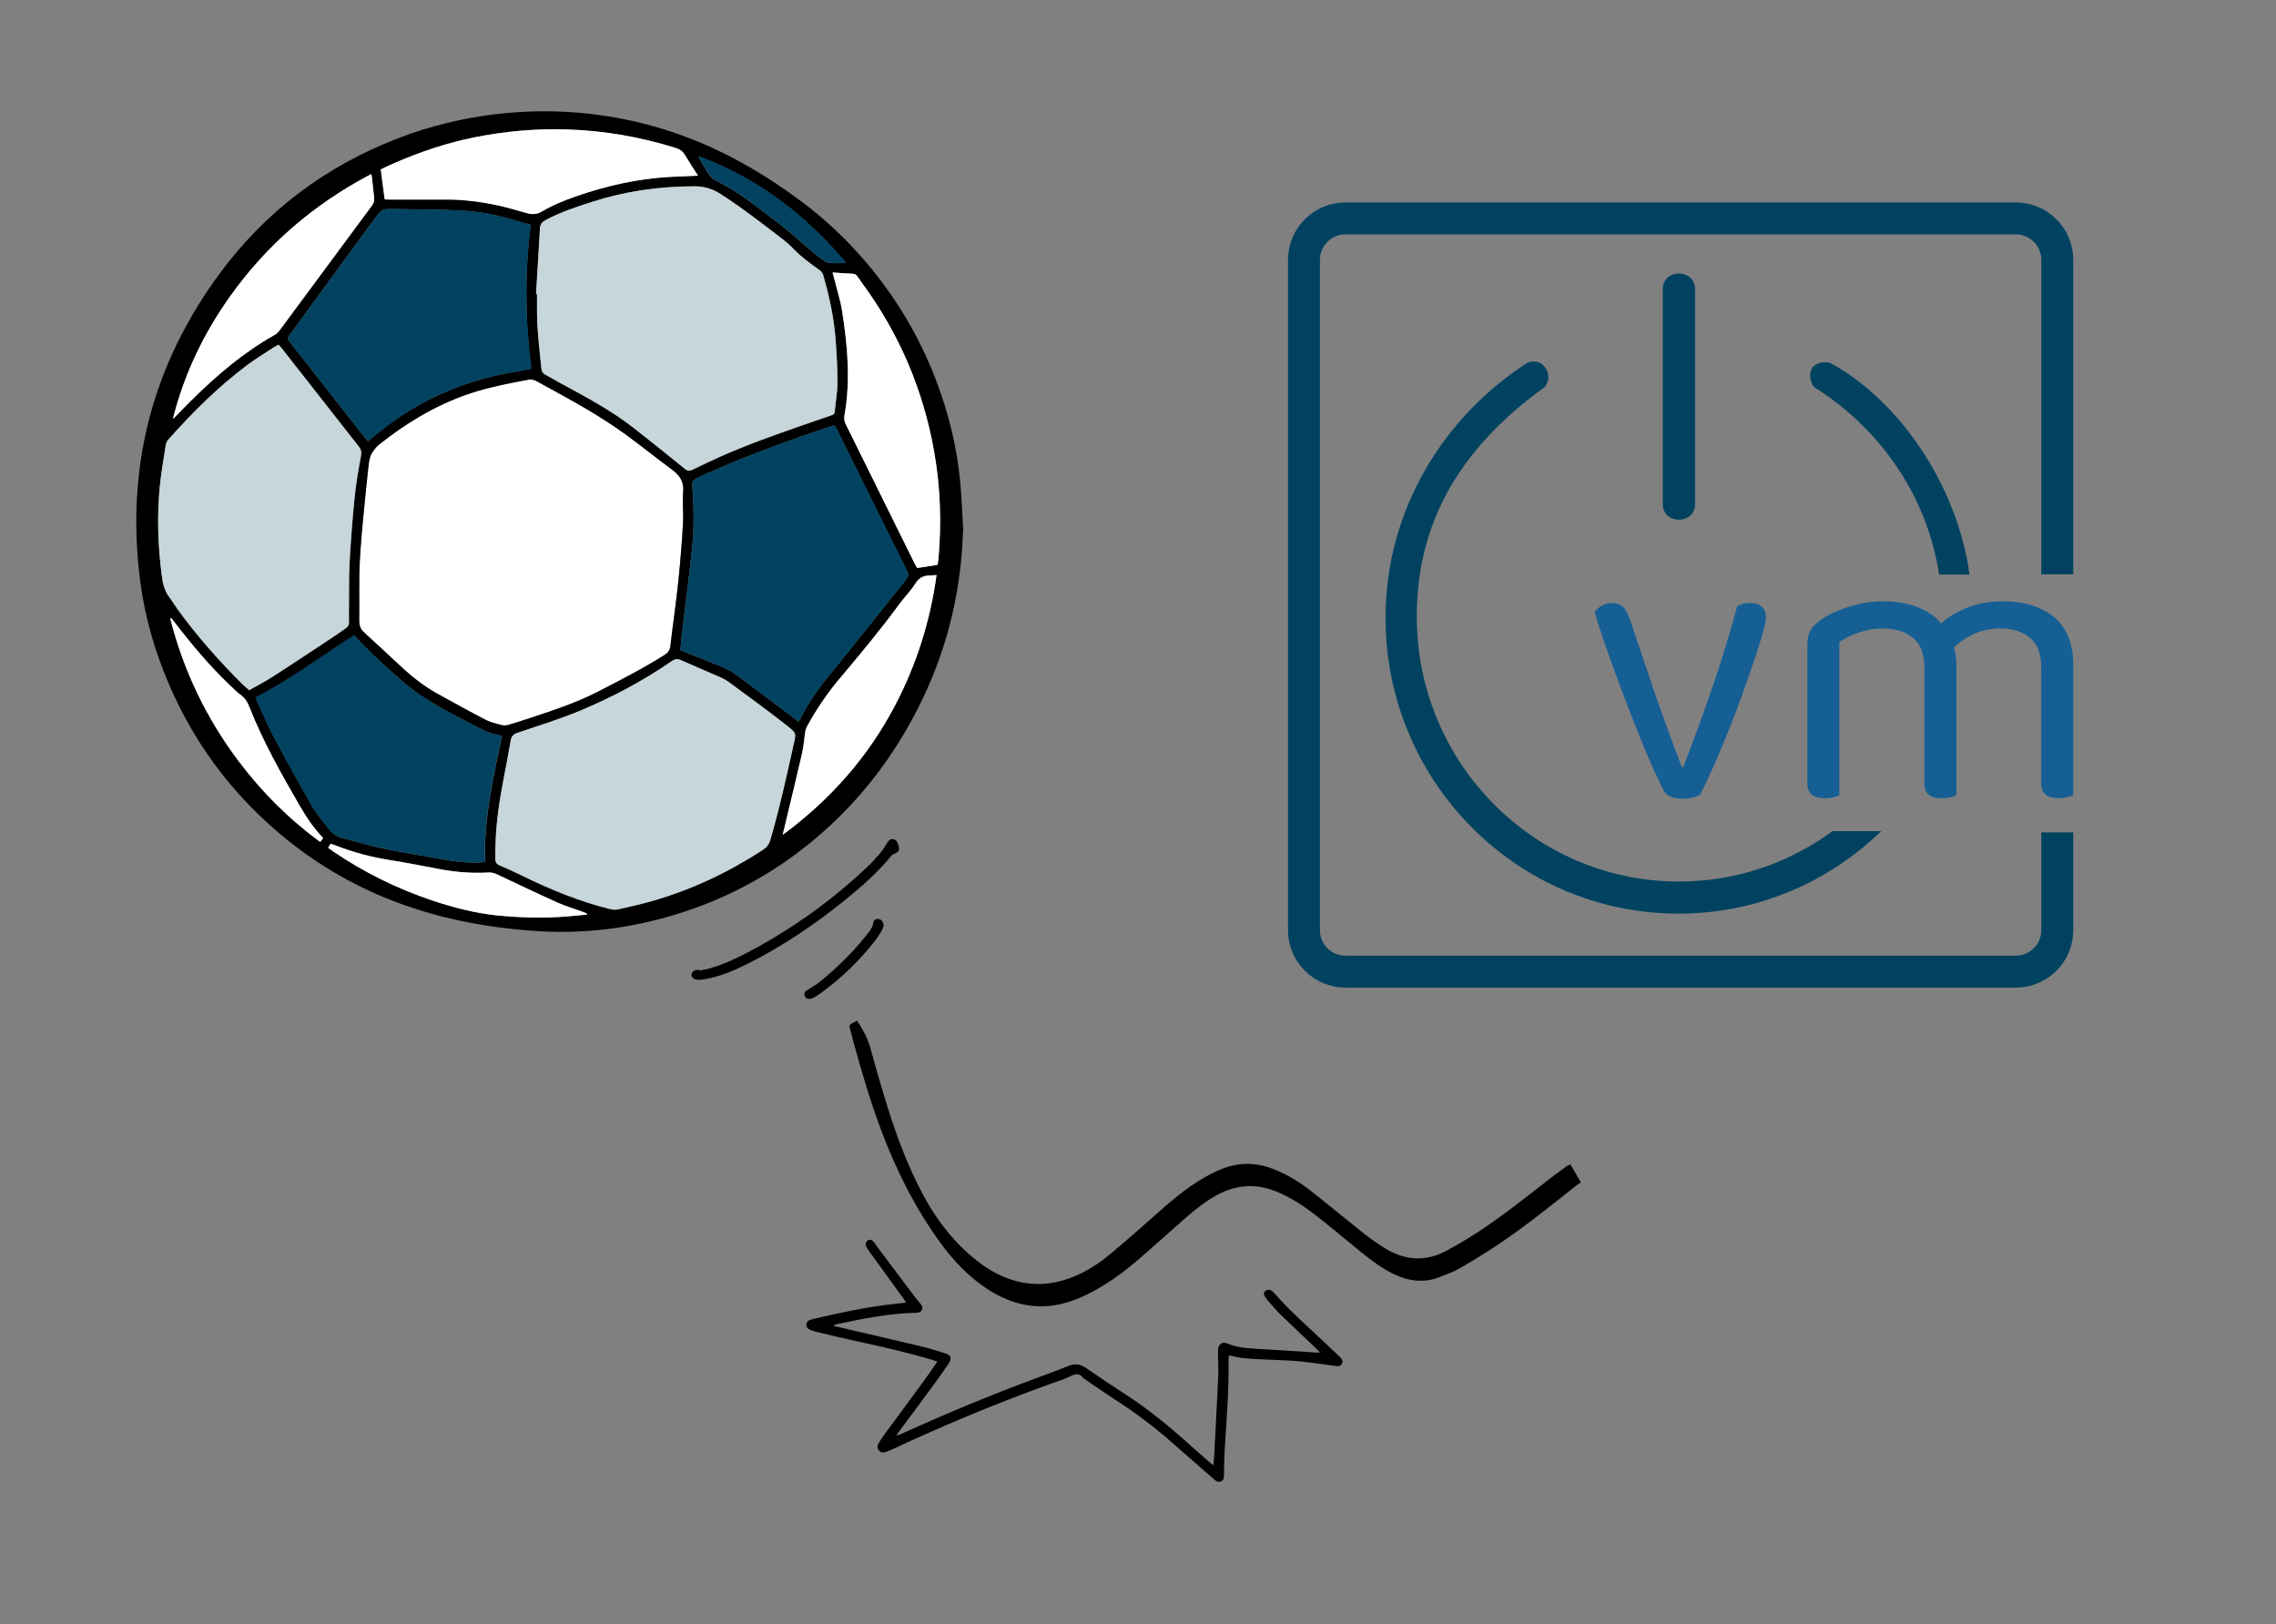 <?xml version="1.0" encoding="UTF-8"?>
<svg id="Ebene_1" data-name="Ebene 1" xmlns="http://www.w3.org/2000/svg" viewBox="0 0 296.57 211.65">
  <rect x="0" y="0" width="296.57" height="211.65" fill="#808080" stroke="none"/>
  <defs>
    <style>
      .cls-1 {
        fill: #004260;
      }

      .cls-2 {
        fill: #fff;
      }

      .cls-3 {
        fill: #c7d6da;
      }

      .cls-4 {
        fill: #155f95;
      }

      .cls-5 {
        fill: none;
        stroke: #004260;
        stroke-miterlimit: 10;
        stroke-width: 4.16px;
      }
    </style>
  </defs>
  <g>
    <path class="cls-2" d="m46.81,76.71c-.05-3.33.26-6.59.57-9.85.19-1.99.38-3.97.61-5.96.08-.71.15-1.44.59-2.05.23-.31.46-.64.76-.88,3.89-3.09,8.09-5.58,12.89-7.01,2.19-.65,4.42-1.07,6.65-1.49.51-.1.91.13,1.31.35,2.13,1.18,4.28,2.33,6.38,3.57,1.66.98,3.28,2.02,4.84,3.15,2.09,1.51,4.09,3.14,6.17,4.67,1.01.74,1.55,1.57,1.43,2.91-.12,1.36.06,2.74-.02,4.11-.15,2.55-.35,5.1-.62,7.63-.29,2.77-.7,5.53-1.02,8.3-.06.54-.28.88-.73,1.17-2.81,1.78-5.77,3.29-8.72,4.81-2.76,1.42-5.68,2.4-8.62,3.36-1.01.33-2.03.67-3.05.97-.27.08-.6.09-.87.02-.71-.19-1.46-.36-2.1-.69-2.1-1.09-4.17-2.24-6.24-3.38-1.74-.96-3.29-2.17-4.74-3.52-1.62-1.5-3.23-3.01-4.86-4.5-.47-.43-.63-.93-.62-1.55.02-1.39,0-2.79,0-4.13Z"/>
    <path d="m125.49,69.03c-.22,7.67-1.91,14.97-5.2,21.89-3.12,6.56-7.31,12.34-12.72,17.21-5.75,5.18-12.33,8.88-19.75,11.11-5.73,1.72-11.59,2.47-17.55,2.11-6.94-.42-13.72-1.73-20.19-4.4-5.3-2.2-10.11-5.2-14.42-8.99-5.91-5.19-10.43-11.39-13.56-18.6-1.9-4.37-3.22-8.91-3.83-13.64-1.91-14.72,1.54-28.1,10.33-40.04,5.96-8.09,13.72-13.94,23.09-17.59,4.32-1.68,8.81-2.77,13.43-3.27,6.78-.73,13.45-.2,20.02,1.63,7.15,1.99,13.53,5.49,19.43,9.91,3.04,2.28,5.78,4.89,8.25,7.78,3.92,4.6,6.98,9.73,9.14,15.38,1.64,4.3,2.74,8.73,3.16,13.31.19,2.06.26,4.12.39,6.19Zm-78.68,7.69c0,1.34.02,2.74,0,4.13-.01.62.15,1.12.62,1.55,1.63,1.49,3.24,3,4.86,4.5,1.45,1.35,3,2.56,4.74,3.52,2.07,1.14,4.14,2.29,6.24,3.38.65.34,1.39.5,2.1.69.27.07.6.06.87-.02,1.02-.3,2.04-.64,3.05-.97,2.93-.97,5.86-1.94,8.62-3.36,2.95-1.52,5.91-3.03,8.72-4.81.45-.29.67-.63.73-1.17.32-2.77.73-5.53,1.02-8.3.27-2.54.47-5.09.62-7.63.08-1.37-.1-2.75.02-4.11.12-1.33-.42-2.16-1.43-2.91-2.08-1.52-4.08-3.16-6.17-4.67-1.56-1.12-3.19-2.17-4.84-3.15-2.1-1.24-4.25-2.39-6.38-3.57-.4-.22-.8-.45-1.31-.35-2.23.42-4.46.84-6.65,1.49-4.8,1.43-9,3.92-12.89,7.01-.3.24-.53.56-.76.88-.44.61-.51,1.34-.59,2.05-.22,1.98-.41,3.97-.61,5.96-.32,3.26-.62,6.52-.57,9.85Zm23.03-38.39h.15c0,.68,0,1.35,0,2.03,0,2.58.31,5.14.58,7.71.04.36.18.59.51.76.62.32,1.21.69,1.82,1.02,3.33,1.81,6.68,3.57,9.68,5.91,2.25,1.76,4.47,3.55,6.69,5.35.32.26.58.3.94.12,1.21-.59,2.43-1.17,3.65-1.72,3.46-1.54,7.03-2.8,10.6-4.05,1.25-.44,2.5-.86,3.75-1.29.26-.09.53-.14.57-.51.11-1.27.35-2.54.36-3.81,0-1.83-.11-3.67-.24-5.5-.2-2.88-.82-5.69-1.61-8.47-.08-.28-.21-.48-.46-.66-1.21-.86-2.42-1.73-3.45-2.81-.43-.45-.91-.87-1.4-1.25-2.65-2.03-5.29-4.09-8.11-5.9-1.05-.68-2.18-.98-3.42-.98-4.54,0-8.98.64-13.3,2.03-2.06.66-4.1,1.34-6.02,2.36-.47.25-.73.53-.76,1.1-.15,2.85-.33,5.7-.51,8.55Zm-5.29,71.93c0,.56.01,1.12,0,1.67-.01.42.16.68.56.85.96.41,1.91.84,2.85,1.3,3.72,1.83,7.53,3.4,11.56,4.4.32.08.7.11,1.02.03,1.52-.34,3.04-.68,4.53-1.11,5.12-1.48,9.89-3.73,14.35-6.65.5-.33.79-.72.96-1.29,1.18-4.01,2.08-8.1,2.98-12.17.41-1.83.55-1.66-1.08-2.93-2.38-1.86-4.82-3.63-7.25-5.43-.39-.29-.83-.52-1.27-.71-1.68-.74-3.37-1.44-5.04-2.19-.47-.21-.81-.13-1.21.15-3.66,2.53-7.58,4.61-11.67,6.34-2.73,1.15-5.58,2.03-8.39,2.98-.57.19-.81.48-.9,1.04-.29,1.69-.62,3.38-.94,5.07-.55,2.85-.98,5.72-1.04,8.64Zm-32.07-20.3c1.07-.61,2.15-1.17,3.16-1.82,2.73-1.76,5.44-3.57,8.15-5.36.43-.28.82-.61,1.26-.88.31-.19.44-.43.43-.8-.02-.67,0-1.35,0-2.02.02-1.93-.02-3.86.08-5.78.15-2.81.36-5.61.65-8.41.18-1.82.5-3.63.83-5.43.1-.52.02-.86-.29-1.26-3.32-4.22-6.63-8.45-9.94-12.67-.15-.2-.32-.38-.49-.59-.23.12-.42.21-.59.32-1.15.75-2.33,1.46-3.42,2.27-3.83,2.86-7.21,6.22-10.38,9.79-.17.19-.29.48-.33.74-.28,1.81-.6,3.62-.78,5.45-.37,3.85-.23,7.7.27,11.55.13,1.03.37,2,1.02,2.84.36.46.64.97.98,1.44,2.57,3.54,5.46,6.82,8.57,9.9.23.23.49.43.83.73Zm71.57,4.08c.1-.16.22-.3.3-.46,1.13-2.37,2.74-4.4,4.39-6.43,3.11-3.81,6.16-7.68,9.24-11.52.31-.38.48-.7.21-1.23-3.08-6.17-6.12-12.36-9.18-18.54-.08-.16-.19-.3-.28-.43-.13.02-.2.02-.26.05-5.81,1.96-11.57,4.02-17.15,6.58-1.15.53-1.16.53-1.08,1.8.17,2.53.21,5.06-.06,7.59-.39,3.62-.86,7.24-1.29,10.85-.1.8-.16,1.6-.24,2.43,1.32.53,2.56,1.02,3.81,1.52,1.12.45,2.27.83,3.26,1.55,1.32.95,2.62,1.93,3.92,2.9,1.46,1.1,2.92,2.21,4.41,3.34ZM69.16,29.29c-.99-.27-1.86-.5-2.73-.76-2.19-.67-4.45-1-6.72-1.11-2.81-.14-5.62-.13-8.43-.18-1.51-.02-1.51,0-2.42,1.19-.04.06-.08.11-.12.17-1.61,2.19-3.21,4.39-4.82,6.58-2.04,2.79-4.08,5.59-6.12,8.39-.4.55-.38.56.02,1.07,3.24,4.13,6.48,8.27,9.72,12.4.12.16.26.3.41.48.44-.37.83-.73,1.25-1.06,5.25-4.27,11.24-6.91,17.91-8.01.68-.11,1.36-.26,2.11-.4-.79-6.27-.86-12.5-.07-18.76Zm-22.98,53.49c-4.36,2.79-8.38,5.82-12.89,8.13.81,1.74,1.51,3.46,2.38,5.1,1.62,3.06,3.29,6.08,5.02,9.08.6,1.04,1.39,1.97,2.14,2.92.46.59,1.07,1.02,1.82,1.21,1.66.43,3.3.93,4.98,1.29,2.22.47,4.47.84,6.71,1.24,2.06.37,4.12.74,6.22.64.2,0,.4-.04.65-.06-.16-5.61,1.06-11,2.21-16.41-.14-.04-.23-.08-.31-.1-1.26-.2-2.38-.76-3.48-1.36-.61-.34-1.24-.64-1.85-.96-2.44-1.3-4.87-2.61-6.99-4.42-2.19-1.87-4.33-3.8-6.29-5.91-.11-.12-.2-.26-.29-.38Zm44.74-59.89c-.62-.98-1.19-1.85-1.73-2.74-.28-.47-.67-.71-1.19-.87-4.55-1.42-9.19-2.23-13.96-2.4-4.08-.15-8.11.21-12.12,1-3.68.72-7.22,1.92-10.65,3.42-.55.24-1.09.5-1.68.78.17,1.32.34,2.59.51,3.9.2.01.36.03.52.03,2.51,0,5.02,0,7.52,0,2.1,0,4.17.25,6.22.66,1.45.29,2.88.72,4.31,1.12.69.2,1.31.13,1.93-.23,1.45-.85,2.99-1.47,4.58-2.02,3.93-1.35,7.95-2.25,12.1-2.48,1.16-.06,2.31-.1,3.62-.16Zm17.56,12.62c.08.31.15.53.2.75.35,1.42.81,2.82,1.04,4.26.71,4.51,1.12,9.04.31,13.59-.07.4-.03.76.15,1.14,3.02,6.1,6.04,12.2,9.05,18.3.08.16.18.31.28.47.9-.14,1.76-.27,2.65-.41.04-.26.09-.49.11-.72.42-4.67.28-9.33-.54-13.96-1.42-8.1-4.56-15.47-9.44-22.09-.98-1.32-.49-1.11-2.25-1.23-.5-.03-1-.06-1.57-.1Zm-6.5,73.27c6.18-4.56,11.13-10.13,14.67-16.92,2.77-5.31,4.55-10.93,5.38-16.94-.41.03-.7.07-1,.07-.8.02-1.33.35-1.78,1.07-.6.96-1.43,1.77-2.1,2.69-2.44,3.34-5.1,6.51-7.76,9.68-1.64,1.95-3.06,4.03-4.26,6.27-.1.18-.17.38-.2.58-.15.96-.21,1.94-.43,2.89-.76,3.3-1.56,6.6-2.35,9.89-.06.24-.11.48-.17.71ZM22.53,54.57c.09-.07.18-.13.25-.21.73-.74,1.45-1.5,2.2-2.24,3.29-3.24,6.77-6.22,10.82-8.49.25-.14.48-.37.65-.61,4.01-5.41,8.01-10.83,12.02-16.24.26-.35.33-.68.28-1.1-.1-.76-.17-1.52-.25-2.28-.02-.22-.07-.43-.12-.73-7.48,3.92-13.63,9.22-18.46,16.03-3.42,4.83-5.94,10.09-7.39,15.86Zm20.23,55.9c.21.15.41.31.62.45,4.04,2.75,8.37,4.89,13,6.44,2.74.91,5.52,1.64,8.4,1.93,3.04.31,6.07.38,9.12.14.89-.07,1.78-.17,2.67-.25-.16-.19-.32-.25-.49-.31-1.16-.42-2.34-.77-3.46-1.27-2.63-1.17-5.22-2.41-7.82-3.65-.39-.19-.77-.28-1.2-.25-2.22.13-4.41-.07-6.58-.49-2.01-.38-4.01-.79-6.03-1.1-2.53-.4-5-1.03-7.38-1.99-.15-.06-.3-.1-.52-.16-.05.08-.1.15-.15.23-.05.08-.09.16-.16.28Zm-20.45-29.93s-.08.03-.13.05c1.72,6.78,4.69,12.98,8.89,18.57,3.03,4.03,6.56,7.56,10.65,10.56.16-.2.26-.34.39-.51-1.22-1.27-2.18-2.7-3.04-4.18-2.42-4.18-4.8-8.38-6.57-12.89-.26-.67-.61-1.22-1.21-1.64-.42-.29-.77-.67-1.14-1.02-2.73-2.57-5.14-5.43-7.41-8.4-.14-.18-.28-.36-.43-.54Zm87.9-46.27c-.07-.1-.13-.23-.21-.32-.81-.89-1.6-1.8-2.45-2.67-4.56-4.69-9.82-8.33-15.94-10.69-.2-.08-.4-.13-.6-.2.35.76.79,1.39,1.17,2.05.34.58.78,1.01,1.42,1.26.32.12.61.33.92.5,2,1.1,3.79,2.51,5.6,3.88,1.41,1.06,2.8,2.15,4.11,3.33.99.89,1.99,1.74,3.06,2.51.22.16.49.33.74.35.71.05,1.42.02,2.18.02Z"/>
    <path d="m111.67,132.99c.74,1.15,1.37,2.25,1.73,3.53.74,2.71,1.52,5.41,2.36,8.09,1.22,3.86,2.66,7.63,4.58,11.21,1.78,3.31,4.07,6.21,7.04,8.54,1.7,1.33,3.59,2.32,5.73,2.75,2.45.49,4.8.13,7.08-.86,1.61-.7,3.07-1.66,4.41-2.77,1.91-1.59,3.78-3.23,5.64-4.88,2.12-1.88,4.24-3.76,6.72-5.17,1.07-.61,2.18-1.15,3.37-1.47,1.98-.53,3.91-.31,5.79.46,1.71.7,3.28,1.66,4.72,2.8,2.32,1.82,4.59,3.71,6.9,5.54.84.66,1.72,1.27,2.62,1.84,2.6,1.65,5.31,1.88,8.06.42,1.45-.77,2.87-1.62,4.25-2.52,3.14-2.07,6.09-4.41,9.06-6.73.77-.6,1.56-1.17,2.34-1.75.14-.11.32-.16.56-.28.44.76.87,1.49,1.36,2.34-.15.1-.29.18-.42.28-3.37,2.67-6.72,5.37-10.28,7.77-1.63,1.1-3.32,2.13-5.03,3.12-.82.47-1.73.8-2.61,1.15-2.1.84-4.14.57-6.13-.41-1.53-.75-2.88-1.78-4.2-2.85-1.93-1.57-3.83-3.17-5.79-4.7-1.65-1.29-3.39-2.44-5.36-3.22-2.69-1.06-5.27-.8-7.77.61-1.36.77-2.59,1.73-3.76,2.75-2.07,1.8-4.1,3.65-6.17,5.44-2.2,1.9-4.54,3.61-7.2,4.85-1.66.77-3.38,1.29-5.22,1.35-2.7.09-5.11-.76-7.35-2.21-2.47-1.61-4.46-3.71-6.18-6.07-3.29-4.54-5.79-9.51-7.74-14.76-1.35-3.64-2.46-7.35-3.49-11.09-.17-.6-.33-1.21-.48-1.81-.18-.72-.17-.72.49-1.08.1-.06.21-.1.38-.19Z"/>
    <path d="m160.11,176.66c0,.17-.03.36-.03.54.07,3.86-.25,7.71-.49,11.56-.07,1.13-.09,2.27-.1,3.41,0,.34,0,.67-.33.85-.36.2-.66.03-.94-.22-1.73-1.52-3.48-3.01-5.19-4.54-2.45-2.18-5.06-4.16-7.82-5.93-1.27-.81-2.5-1.69-3.75-2.53-.12-.08-.26-.14-.33-.25-.52-.69-1.07-.49-1.72-.17-.71.35-1.47.57-2.21.84-7.1,2.55-14.07,5.45-20.91,8.64-.23.11-.46.21-.7.3-.5.19-.84.14-1.08-.16-.29-.35-.17-.7.04-1.03.2-.32.4-.63.62-.93,1.69-2.3,3.4-4.6,5.08-6.9.63-.86,1.23-1.74,1.89-2.7-.28-.09-.53-.19-.78-.26-3.18-.95-6.42-1.68-9.66-2.38-1.81-.39-3.62-.83-5.42-1.26-.27-.06-.53-.17-.78-.28-.27-.12-.45-.34-.43-.66.02-.31.21-.51.5-.6.29-.09.58-.16.88-.23,3.08-.71,6.16-1.37,9.3-1.76.74-.09,1.48-.17,2.31-.26-.13-.2-.22-.37-.33-.52-1.49-2.05-2.98-4.1-4.46-6.15-.15-.21-.3-.42-.4-.65-.14-.33-.03-.65.23-.79.3-.16.54-.05.74.19.2.25.38.53.57.79,1.52,2.03,3.04,4.05,4.56,6.07.29.39.6.77.92,1.14.22.26.4.52.23.88-.16.33-.45.35-.76.36-3.57.09-7.05.79-10.53,1.54-.04,0-.06.05-.19.17.36.08.66.16.95.23,3.57.83,7.14,1.66,10.71,2.51.97.23,1.92.56,2.87.84.74.22.9.65.45,1.31-.53.79-1.07,1.57-1.63,2.34-1.59,2.17-3.2,4.33-4.81,6.5-.11.15-.21.3-.39.56.25-.07.39-.09.52-.15,5.86-2.66,11.79-5.14,17.82-7.36,1.39-.51,2.78-1.04,4.16-1.58.81-.32,1.51-.2,2.22.29,1.64,1.13,3.3,2.25,4.98,3.33,3.14,2.02,6,4.38,8.76,6.88.78.7,1.57,1.39,2.35,2.07.14.12.28.22.5.39.05-.51.1-.93.12-1.36.18-3.39.36-6.77.52-10.16.04-.86,0-1.72-.02-2.58,0-.33-.03-.65,0-.98.06-.71.56-1.06,1.21-.78,1.34.57,2.75.63,4.16.71,2.55.15,5.1.32,7.65.48.06,0,.12-.02.26-.04-.2-.2-.36-.36-.52-.52-1.58-1.51-3.18-3-4.74-4.52-.58-.57-1.09-1.2-1.63-1.81-.11-.12-.2-.26-.28-.4-.13-.23-.23-.47,0-.7.23-.22.5-.26.77-.14.14.06.28.18.38.3,2.14,2.47,4.61,4.59,6.97,6.83.49.46.98.93,1.47,1.39.08.08.17.16.25.25.23.24.34.53.17.83-.17.3-.48.32-.8.27-1.52-.2-3.03-.44-4.55-.59-1.25-.13-2.5-.16-3.76-.22-1.83-.09-3.67-.07-5.46-.55-.04-.01-.09.02-.16.03Z"/>
    <path d="m91.22,126.48c.43-.1.86-.17,1.28-.29,1.7-.49,3.31-1.23,4.87-2.05,5.65-2.96,10.81-6.63,15.46-10.99.64-.6,1.25-1.25,1.82-1.92.37-.44.68-.94.98-1.43.16-.25.32-.45.64-.45.32,0,.53.17.66.44.1.21.18.43.21.66.05.39-.1.59-.47.75-.18.08-.39.16-.51.3-1.71,2.11-3.73,3.89-5.82,5.6-4.06,3.31-8.38,6.24-13.09,8.58-1.71.85-3.47,1.57-5.36,1.92-.32.06-.65.08-.97.07-.51-.02-.83-.31-.81-.68.02-.38.38-.63.87-.6.07,0,.14.02.21.03v.06Z"/>
    <path d="m115.14,120.65c-.06.16-.12.41-.25.63-.26.44-.53.88-.84,1.28-2.07,2.64-4.46,4.97-7.2,6.93-.3.22-.61.42-.95.58-.17.09-.4.12-.6.09-.27-.04-.45-.24-.48-.53-.03-.25.08-.43.31-.57.55-.34,1.12-.66,1.62-1.06,2.19-1.77,4.21-3.71,5.97-5.91.46-.57.98-1.11,1.09-1.9.04-.32.39-.48.7-.43.37.07.64.42.62.9Z"/>
    <path class="cls-3" d="m69.84,38.32c.17-2.85.36-5.7.51-8.55.03-.57.3-.85.76-1.1,1.91-1.03,3.96-1.7,6.02-2.36,4.32-1.39,8.76-2.02,13.3-2.03,1.24,0,2.37.3,3.42.98,2.82,1.81,5.46,3.87,8.11,5.9.5.38.97.8,1.4,1.25,1.04,1.08,2.24,1.95,3.45,2.81.25.18.38.37.46.66.79,2.77,1.41,5.58,1.61,8.47.13,1.83.25,3.67.24,5.5,0,1.27-.24,2.54-.36,3.81-.03.37-.31.43-.57.51-1.25.43-2.5.85-3.75,1.29-3.57,1.25-7.14,2.51-10.6,4.05-1.23.55-2.44,1.13-3.65,1.72-.36.18-.62.14-.94-.12-2.22-1.8-4.44-3.59-6.69-5.35-3-2.34-6.35-4.1-9.68-5.91-.61-.33-1.2-.7-1.82-1.02-.32-.17-.47-.4-.51-.76-.27-2.56-.58-5.12-.58-7.71,0-.67,0-1.35,0-2.02h-.15Z"/>
    <path class="cls-3" d="m64.56,110.24c.06-2.91.49-5.78,1.04-8.64.32-1.69.65-3.37.94-5.07.1-.57.33-.85.9-1.04,2.81-.95,5.66-1.83,8.39-2.98,4.09-1.73,8.01-3.81,11.67-6.34.4-.28.74-.36,1.21-.15,1.67.75,3.37,1.45,5.04,2.19.44.2.88.42,1.27.71,2.43,1.79,4.88,3.57,7.25,5.43,1.62,1.27,1.48,1.1,1.08,2.93-.91,4.08-1.8,8.16-2.98,12.17-.17.57-.46.96-.96,1.29-4.46,2.92-9.23,5.17-14.35,6.65-1.49.43-3.01.77-4.53,1.11-.32.07-.69.05-1.02-.03-4.03-1-7.84-2.57-11.56-4.4-.94-.46-1.89-.89-2.85-1.3-.4-.17-.57-.43-.56-.85.01-.56,0-1.12,0-1.67Z"/>
    <path class="cls-3" d="m32.48,89.94c-.35-.31-.6-.51-.83-.73-3.11-3.08-6-6.35-8.57-9.9-.34-.47-.62-.98-.98-1.44-.65-.84-.89-1.81-1.02-2.84-.5-3.84-.64-7.69-.27-11.55.17-1.82.5-3.63.78-5.45.04-.26.16-.55.33-.74,3.17-3.57,6.55-6.93,10.38-9.79,1.1-.82,2.28-1.52,3.42-2.27.17-.11.36-.2.59-.32.17.21.34.39.49.59,3.31,4.22,6.62,8.45,9.94,12.67.31.4.39.73.29,1.26-.34,1.8-.65,3.61-.83,5.43-.28,2.8-.49,5.6-.65,8.41-.11,1.92-.06,3.86-.08,5.78,0,.67-.02,1.35,0,2.02.01.37-.12.6-.43.8-.43.27-.83.6-1.26.88-2.71,1.79-5.42,3.6-8.15,5.36-1.01.65-2.08,1.21-3.16,1.82Z"/>
    <path class="cls-1" d="m104.06,94.03c-1.49-1.13-2.95-2.24-4.41-3.34-1.3-.98-2.6-1.95-3.92-2.9-.99-.72-2.14-1.1-3.26-1.55-1.25-.5-2.5-1-3.81-1.52.08-.83.14-1.63.24-2.43.43-3.62.91-7.23,1.29-10.85.27-2.52.23-5.05.06-7.59-.09-1.28-.07-1.27,1.08-1.8,5.58-2.55,11.34-4.62,17.15-6.58.06-.02.14-.02.26-.05.09.13.2.28.28.43,3.06,6.18,6.1,12.37,9.18,18.54.27.54.1.85-.21,1.23-3.08,3.84-6.12,7.71-9.24,11.52-1.65,2.02-3.25,4.06-4.39,6.43-.08.16-.19.3-.3.46Z"/>
    <path class="cls-1" d="m69.16,29.29c-.79,6.26-.72,12.49.07,18.76-.75.14-1.43.29-2.11.4-6.67,1.1-12.66,3.73-17.91,8.01-.41.34-.81.69-1.25,1.06-.15-.17-.29-.32-.41-.48-3.24-4.13-6.48-8.26-9.72-12.4-.4-.51-.42-.53-.02-1.07,2.03-2.8,4.08-5.59,6.12-8.39,1.6-2.19,3.21-4.39,4.82-6.58.04-.06.08-.11.12-.17.91-1.2.91-1.21,2.42-1.19,2.81.04,5.62.04,8.43.18,2.27.11,4.53.44,6.72,1.11.86.27,1.74.49,2.73.76Z"/>
    <path class="cls-1" d="m46.18,82.78c.09.12.18.26.29.38,1.97,2.11,4.1,4.04,6.29,5.91,2.12,1.8,4.55,3.12,6.99,4.42.61.33,1.24.63,1.85.96,1.1.61,2.22,1.17,3.48,1.36.09.01.17.05.31.1-1.14,5.41-2.37,10.79-2.21,16.41-.25.02-.45.05-.65.06-2.11.1-4.16-.27-6.22-.64-2.24-.4-4.48-.77-6.71-1.24-1.68-.36-3.32-.86-4.98-1.29-.75-.19-1.35-.62-1.82-1.21-.75-.95-1.54-1.88-2.14-2.92-1.72-3-3.4-6.02-5.02-9.08-.87-1.64-1.57-3.36-2.38-5.1,4.51-2.31,8.54-5.34,12.89-8.13Z"/>
    <path class="cls-2" d="m90.93,22.89c-1.3.06-2.46.1-3.62.16-4.16.23-8.17,1.13-12.1,2.48-1.58.55-3.13,1.17-4.58,2.02-.62.37-1.24.43-1.93.23-1.43-.4-2.86-.83-4.31-1.12-2.05-.41-4.13-.66-6.22-.66-2.51,0-5.02,0-7.52,0-.16,0-.32-.02-.52-.03-.17-1.31-.34-2.59-.51-3.9.59-.28,1.13-.54,1.68-.78,3.44-1.5,6.97-2.69,10.65-3.42,4-.79,8.04-1.14,12.12-1,4.76.17,9.41.98,13.96,2.4.52.16.9.41,1.19.87.54.89,1.11,1.76,1.73,2.74Z"/>
    <path class="cls-2" d="m108.48,35.51c.57.04,1.07.07,1.57.1,1.76.12,1.28-.1,2.25,1.23,4.88,6.62,8.02,13.99,9.44,22.09.81,4.63.96,9.28.54,13.96-.02.23-.07.45-.11.72-.89.14-1.75.27-2.65.41-.1-.16-.2-.31-.28-.47-3.02-6.1-6.03-12.2-9.05-18.3-.19-.38-.23-.73-.15-1.14.81-4.55.4-9.08-.31-13.59-.23-1.44-.69-2.84-1.04-4.26-.06-.22-.12-.44-.2-.75Z"/>
    <path class="cls-2" d="m101.99,108.79c.06-.24.12-.48.17-.71.79-3.3,1.59-6.59,2.35-9.89.22-.95.28-1.93.43-2.89.03-.2.11-.4.2-.58,1.2-2.24,2.63-4.32,4.26-6.27,2.66-3.17,5.32-6.34,7.76-9.68.67-.92,1.5-1.73,2.1-2.69.45-.72.97-1.05,1.78-1.07.3,0,.59-.04,1-.07-.83,6.01-2.6,11.63-5.38,16.94-3.54,6.78-8.49,12.36-14.67,16.92Z"/>
    <path class="cls-2" d="m22.53,54.57c1.45-5.77,3.97-11.03,7.39-15.86,4.83-6.82,10.98-12.11,18.46-16.03.05.29.1.51.12.73.09.76.15,1.53.25,2.28.05.41-.02.75-.28,1.1-4.01,5.41-8.01,10.83-12.02,16.24-.17.24-.4.47-.65.61-4.05,2.27-7.54,5.25-10.82,8.49-.74.73-1.47,1.49-2.2,2.24-.08.08-.17.14-.25.21Z"/>
    <path class="cls-2" d="m42.76,110.47c.07-.12.12-.2.16-.28.05-.08.1-.16.15-.23.22.07.38.1.52.16,2.38.96,4.84,1.59,7.38,1.99,2.02.32,4.02.72,6.03,1.1,2.18.42,4.37.62,6.58.49.43-.03.81.06,1.2.25,2.6,1.23,5.2,2.47,7.82,3.65,1.12.5,2.31.85,3.46,1.27.17.06.34.12.49.31-.89.08-1.78.18-2.67.25-3.04.24-6.08.17-9.12-.14-2.88-.29-5.66-1.02-8.4-1.93-4.63-1.55-8.97-3.69-13-6.44-.21-.14-.41-.3-.62-.45Z"/>
    <path class="cls-2" d="m22.31,80.54c.14.18.29.36.43.54,2.28,2.97,4.68,5.83,7.41,8.4.37.35.72.73,1.14,1.02.6.42.95.97,1.21,1.64,1.78,4.51,4.15,8.71,6.57,12.89.86,1.49,1.82,2.91,3.04,4.18-.12.16-.23.3-.39.51-4.09-3-7.62-6.53-10.65-10.56-4.2-5.6-7.17-11.79-8.89-18.57.04-.02.08-.03.13-.05Z"/>
    <path class="cls-1" d="m110.22,34.27c-.75,0-1.47.03-2.18-.02-.26-.02-.52-.19-.74-.35-1.08-.77-2.08-1.63-3.06-2.51-1.31-1.18-2.7-2.26-4.11-3.33-1.81-1.37-3.6-2.78-5.6-3.88-.3-.17-.59-.38-.92-.5-.64-.24-1.08-.67-1.42-1.26-.39-.66-.82-1.29-1.17-2.05.2.07.4.12.6.2,6.12,2.36,11.38,6.01,15.94,10.69.84.86,1.63,1.78,2.45,2.67.09.1.14.22.21.32Z"/>
  </g>
  <g>
    <path class="cls-1" d="m216.67,37.67v28.03c0,2.7,4.2,2.71,4.2,0v-28.03c0-2.7-4.2-2.71-4.2,0h0Z"/>
    <path class="cls-1" d="m252.67,74.87h3.97c-1.66-11.89-9.33-22.73-18.03-27.51-.53-.29-1.85-.25-2.45.57s-.16,2.28.32,2.58c8.4,5.28,14.62,14.01,16.19,24.35Z"/>
    <path class="cls-1" d="m201.2,50.5c.3-.22.99-1.42.14-2.61-.66-.92-1.81-.95-2.5-.5-10.58,6.89-18.3,18.91-18.3,33.11,0,21.3,17.09,38.56,38.17,38.56,10.26,0,19.56-4.1,26.42-10.75h-6.34c-5.63,4.12-12.52,6.57-20,6.57-18.88,0-34.18-15.46-34.18-34.53,0-12.54,5.86-22.07,16.59-29.86Z"/>
    <path class="cls-5" d="m268.07,108.47v12.74c0,2.99-2.42,5.41-5.41,5.41h-87.34c-2.99,0-5.41-2.42-5.41-5.41V33.87c0-2.99,2.42-5.41,5.41-5.41h87.34c2.99,0,5.41,2.42,5.41,5.41v40.97"/>
    <path class="cls-4" d="m228.13,78.58c.59,0,1.07.16,1.43.48.36.32.55.78.55,1.39,0,.39-.14,1.08-.42,2.06-.28.98-.64,2.14-1.09,3.47s-.96,2.81-1.53,4.41c-.57,1.6-1.18,3.2-1.82,4.79s-1.28,3.11-1.92,4.57c-.64,1.46-1.24,2.73-1.79,3.8-.17.14-.48.27-.91.37-.43.11-.89.16-1.38.16-1.28,0-2.12-.37-2.5-1.12-.31-.61-.71-1.44-1.2-2.51-.49-1.07-1.01-2.28-1.56-3.64-.56-1.35-1.13-2.8-1.72-4.33-.59-1.53-1.16-3.06-1.72-4.57-.56-1.51-1.08-2.98-1.56-4.38s-.88-2.66-1.2-3.77c.24-.36.57-.64.99-.86.42-.21.83-.32,1.25-.32.62,0,1.1.16,1.43.48.33.32.63.85.91,1.6l3.22,9.57c.21.61.47,1.35.78,2.22.31.87.63,1.76.96,2.67.33.91.66,1.79.99,2.65.33.85.6,1.59.81,2.19h.21c1.39-3.6,2.68-7.14,3.87-10.64,1.2-3.49,2.24-6.93,3.15-10.32.45-.29,1.04-.43,1.77-.43Z"/>
    <path class="cls-4" d="m264.54,83.13c-.97-.82-2.27-1.23-3.9-1.23-2.25,0-4.26.82-6.03,2.46.21.71.31,1.48.31,2.3v17c-.17.07-.44.15-.81.24s-.74.13-1.12.13c-1.49,0-2.24-.64-2.24-1.92v-15.13c0-1.75-.49-3.03-1.46-3.85-.97-.82-2.29-1.23-3.95-1.23-1.11,0-2.16.18-3.15.53s-1.83.77-2.52,1.23v19.99c-.17.07-.43.15-.78.24-.35.09-.73.13-1.14.13-1.49,0-2.24-.64-2.24-1.92v-18.23c0-.71.15-1.31.44-1.79.29-.48.81-.97,1.53-1.47.94-.61,2.12-1.13,3.56-1.58,1.44-.45,2.89-.67,4.34-.67,1.7,0,3.21.26,4.53.78,1.32.52,2.32,1.22,3.02,2.11.9-.82,2.03-1.51,3.38-2.06,1.35-.55,2.9-.83,4.63-.83,2.81,0,5.04.69,6.71,2.06,1.66,1.37,2.5,3.48,2.5,6.33v16.89c-.17.07-.44.15-.81.24s-.74.13-1.12.13c-1.49,0-2.24-.64-2.24-1.92v-15.13c0-1.75-.49-3.03-1.46-3.85Z"/>
  </g>
</svg>